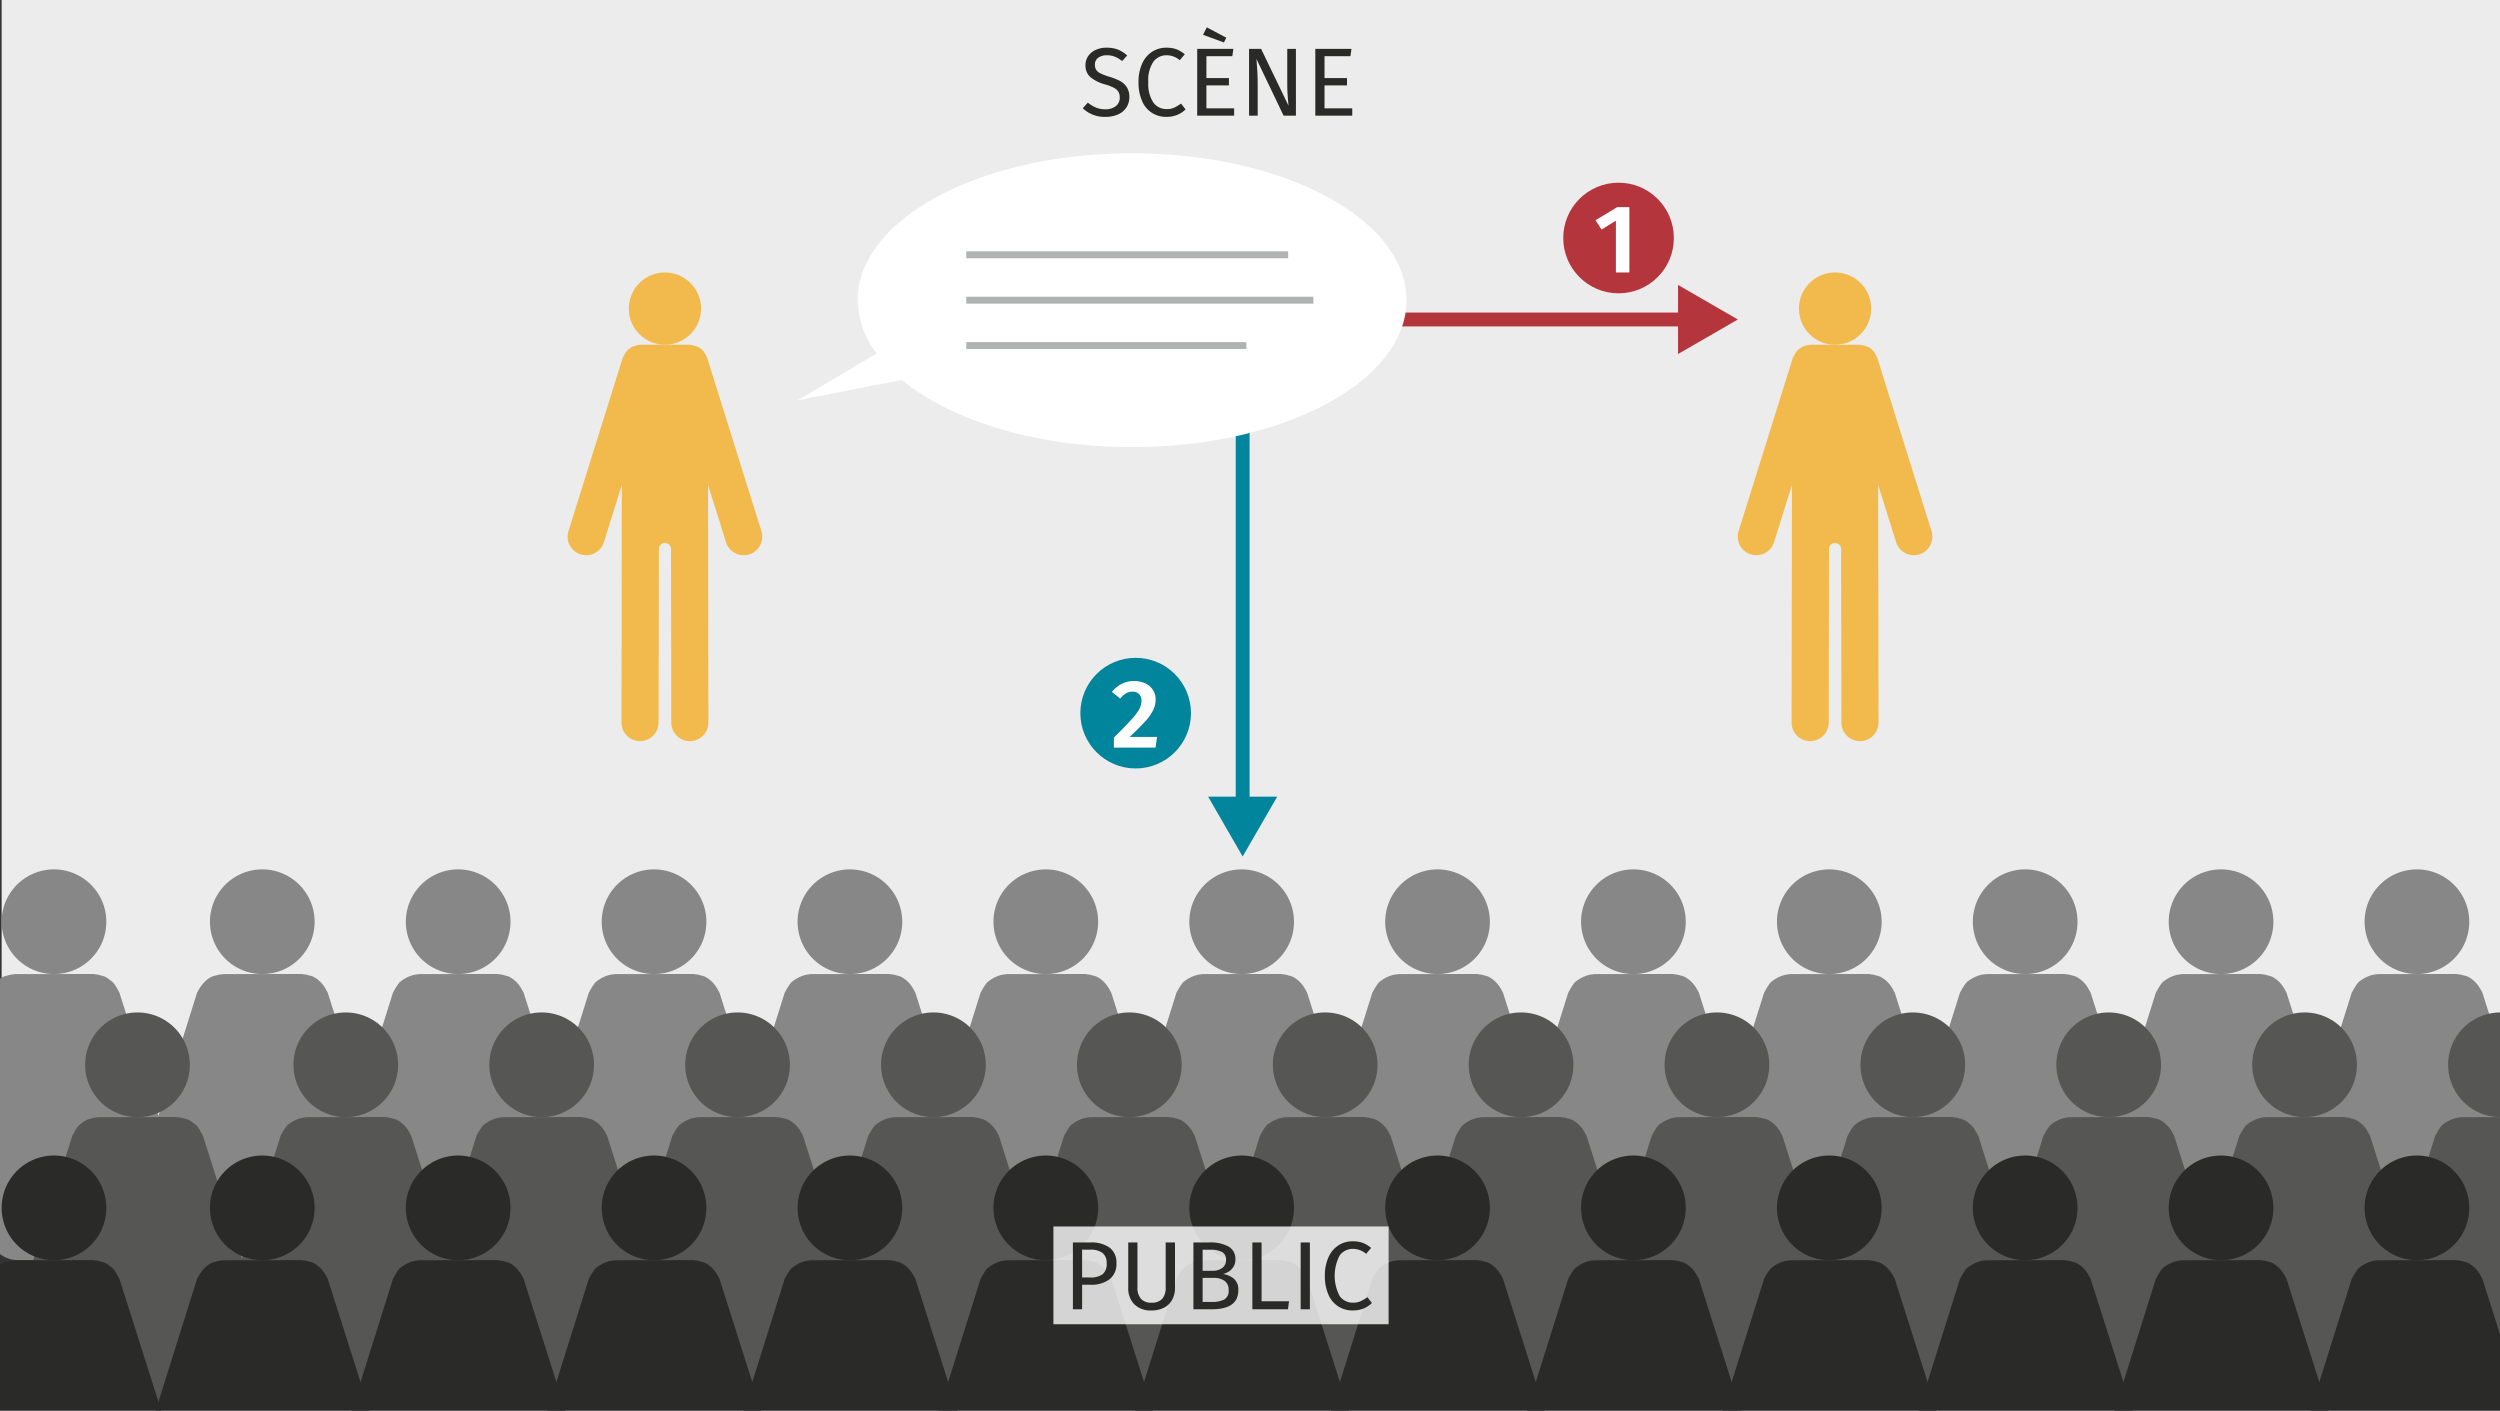 <svg id="ffd46305-cf8c-4559-b5fa-46d40d33b948" data-name="Lecon" xmlns="http://www.w3.org/2000/svg" viewBox="0 0 180.469 101.821"><rect x="0" y="0" width="180.469" height="101.821" fill="#333333" stroke="none"/><rect x="0.118" width="180.389" height="80.644" style="fill:#ececec"/><path d="M7.675,66.544a3.778,3.778,0,1,0-3.773,3.771A3.772,3.772,0,0,0,7.675,66.544Z" style="fill:#868786"/><path d="M12.401,83.556,8.62,71.657c-.014-.044-.048-.074-.066-.117a1.861,1.861,0,0,0-.107-.192,1.9,1.9,0,0,0-.294-.433,1.915,1.915,0,0,0-.179-.141,1.917,1.917,0,0,0-.408-.274,1.929,1.929,0,0,0-.29-.085,1.89,1.89,0,0,0-.426-.086c-.033-.002-.061-.019-.094-.019l-.01.002v-.002l-2.844.004-2.844.004 0.0.002-.01-.002c-.033,0-.061.017-.094.019a1.884,1.884,0,0,0-.426.087,1.924,1.924,0,0,0-.29.086,1.924,1.924,0,0,0-.407.275,1.912,1.912,0,0,0-.179.142,1.899,1.899,0,0,0-.293.434,1.904,1.904,0,0,0-.107.192c-.017.043-.051.073-.065.117L-4.538,83.532a1.939,1.939,0,0,0,1.266,2.427A1.947,1.947,0,0,0-.837,84.697l-.033.241L-.864,88.791a2.188,2.188,0,0,0,2.192,2.181H3.998l.192-0h.004l.001 0H6.533a2.188,2.188,0,0,0,2.192-2.188l-.006-3.861-.015-.192a1.94,1.94,0,0,0,3.698-1.176Z" style="fill:#868786"/><path d="M22.712,66.544a3.778,3.778,0,1,0-3.773,3.771A3.772,3.772,0,0,0,22.712,66.544Z" style="fill:#868786"/><path d="M27.438,83.556,23.657,71.657c-.014-.044-.048-.074-.066-.117a1.863,1.863,0,0,0-.107-.192,2.138,2.138,0,0,0-.882-.848,1.929,1.929,0,0,0-.29-.085,1.89,1.89,0,0,0-.426-.086c-.033-.002-.061-.019-.094-.019l-.01.002v-.002l-2.844.004-2.844.004 0.0.002-.01-.002c-.033,0-.061.017-.094.019a1.884,1.884,0,0,0-.426.087,1.924,1.924,0,0,0-.29.086,1.924,1.924,0,0,0-.407.275,2.698,2.698,0,0,0-.579.768c-.017.043-.051.073-.065.117L10.499,83.532a1.94,1.94,0,0,0,3.701,1.165l-.033.241.006,3.853a2.188,2.188,0,0,0,2.192,2.181h2.67l.192-0h.004l.001 0h2.338a2.188,2.188,0,0,0,2.192-2.188l-.006-3.861-.015-.192A1.94,1.94,0,0,0,27.438,83.556Z" style="fill:#868786"/><path d="M36.852,66.544a3.778,3.778,0,1,0-3.773,3.771A3.772,3.772,0,0,0,36.852,66.544Z" style="fill:#868786"/><path d="M41.578,83.556,37.797,71.657c-.014-.044-.048-.074-.066-.117a1.863,1.863,0,0,0-.107-.192,2.138,2.138,0,0,0-.882-.848,1.929,1.929,0,0,0-.29-.085,1.89,1.89,0,0,0-.426-.086c-.033-.002-.061-.019-.094-.019l-.01.002v-.002l-2.844.004-2.844.004 0.0.002-.01-.002c-.033,0-.061.017-.094.019a1.884,1.884,0,0,0-.426.087,2.639,2.639,0,0,0-.876.502,4.3,4.3,0,0,0-.4.626c-.017.043-.051.073-.065.117L24.639,83.532a1.94,1.94,0,0,0,3.701,1.165l-.033.241.006,3.853a2.188,2.188,0,0,0,2.192,2.181h2.67l.192-0h.004l.001 0h2.338a2.188,2.188,0,0,0,2.192-2.188l-.006-3.861-.015-.192a1.94,1.94,0,0,0,3.698-1.176Z" style="fill:#868786"/><path d="M50.992,66.544a3.778,3.778,0,1,0-3.773,3.771A3.772,3.772,0,0,0,50.992,66.544Z" style="fill:#868786"/><path d="M55.718,83.556,51.937,71.657c-.014-.044-.048-.074-.066-.117a1.863,1.863,0,0,0-.107-.192,2.138,2.138,0,0,0-.882-.848,1.929,1.929,0,0,0-.29-.085,1.89,1.89,0,0,0-.426-.086c-.033-.002-.061-.019-.094-.019l-.01.002v-.002l-2.844.004-2.844.004 0.0.002-.01-.002c-.033,0-.061.017-.094.019a1.884,1.884,0,0,0-.426.087,2.639,2.639,0,0,0-.876.502,4.303,4.303,0,0,0-.4.626c-.017.043-.051.073-.065.117L38.778,83.532a1.94,1.94,0,0,0,3.701,1.165l-.033.241.006,3.853a2.188,2.188,0,0,0,2.192,2.181h2.67l.192-0h.004l.001 0h2.338A2.188,2.188,0,0,0,52.041,88.784l-.006-3.861-.015-.192a1.94,1.94,0,0,0,3.698-1.176Z" style="fill:#868786"/><path d="M65.132,66.544A3.778,3.778,0,1,0,61.359,70.316,3.772,3.772,0,0,0,65.132,66.544Z" style="fill:#868786"/><path d="M69.858,83.556,66.077,71.657c-.014-.044-.048-.074-.066-.117a1.863,1.863,0,0,0-.107-.192,2.138,2.138,0,0,0-.882-.848,1.929,1.929,0,0,0-.29-.085,1.89,1.89,0,0,0-.426-.086c-.033-.002-.061-.019-.094-.019l-.01.002v-.002l-2.844.004-2.844.004 0.0.002-.01-.002c-.033,0-.061.017-.094.019a1.884,1.884,0,0,0-.426.087,2.639,2.639,0,0,0-.876.502,4.3,4.3,0,0,0-.4.626c-.017.043-.051.073-.065.117L52.918,83.532a1.94,1.94,0,0,0,3.701,1.165l-.033.241.006,3.853a2.188,2.188,0,0,0,2.192,2.181h2.67l.192-0h.004l.001 0h2.338A2.188,2.188,0,0,0,66.181,88.784l-.006-3.861-.015-.192a1.94,1.94,0,0,0,3.698-1.176Z" style="fill:#868786"/><path d="M79.272,66.544A3.778,3.778,0,1,0,75.499,70.316,3.772,3.772,0,0,0,79.272,66.544Z" style="fill:#868786"/><path d="M83.998,83.556,80.217,71.657c-.014-.044-.048-.074-.066-.117a1.863,1.863,0,0,0-.107-.192,2.138,2.138,0,0,0-.882-.848,1.929,1.929,0,0,0-.29-.085,1.89,1.89,0,0,0-.426-.086c-.033-.002-.061-.019-.094-.019l-.01.002v-.002l-2.844.004-2.844.004 0.0.002-.01-.002c-.033,0-.061.017-.094.019a1.884,1.884,0,0,0-.426.087,2.639,2.639,0,0,0-.876.502,4.301,4.301,0,0,0-.4.626c-.017.043-.051.073-.065.117L67.058,83.532a1.94,1.94,0,0,0,3.701,1.165l-.033.241.006,3.853a2.188,2.188,0,0,0,2.192,2.181h2.67l.192-0h.004l.001 0h2.338A2.188,2.188,0,0,0,80.321,88.784l-.006-3.861L80.3,84.732a1.94,1.94,0,0,0,3.698-1.176Z" style="fill:#868786"/><path d="M93.411,66.544A3.778,3.778,0,1,0,89.639,70.316,3.772,3.772,0,0,0,93.411,66.544Z" style="fill:#868786"/><path d="M98.138,83.556,94.357,71.657c-.014-.044-.048-.074-.066-.117a1.863,1.863,0,0,0-.107-.192,2.138,2.138,0,0,0-.882-.848,1.929,1.929,0,0,0-.29-.085,1.89,1.89,0,0,0-.426-.086c-.033-.002-.061-.019-.094-.019l-.01.002v-.002l-2.844.004-2.844.004 0.0.002-.01-.002c-.033,0-.061.017-.094.019a1.884,1.884,0,0,0-.426.087,2.639,2.639,0,0,0-.876.502,4.3,4.3,0,0,0-.4.626c-.017.043-.051.073-.065.117L81.198,83.532a1.94,1.94,0,0,0,3.701,1.165l-.033.241.006,3.853a2.188,2.188,0,0,0,2.192,2.181h2.67l.192-0h.004l.001 0h2.338a2.188,2.188,0,0,0,2.192-2.188l-.006-3.861L94.44,84.732a1.94,1.94,0,0,0,3.698-1.176Z" style="fill:#868786"/><path d="M107.551,66.544a3.778,3.778,0,1,0-3.773,3.771A3.772,3.772,0,0,0,107.551,66.544Z" style="fill:#868786"/><path d="M112.278,83.556l-3.781-11.899c-.014-.044-.048-.074-.066-.117a1.863,1.863,0,0,0-.107-.192,2.138,2.138,0,0,0-.882-.848,1.929,1.929,0,0,0-.29-.085,1.89,1.89,0,0,0-.426-.086c-.033-.002-.061-.019-.094-.019l-.01.002v-.002l-2.844.004-2.844.004 0.0.002-.01-.002c-.033,0-.061.017-.094.019a1.884,1.884,0,0,0-.426.087,2.639,2.639,0,0,0-.876.502,4.301,4.301,0,0,0-.4.626c-.017.043-.051.073-.065.117L95.338,83.532a1.94,1.94,0,0,0,3.701,1.165l-.033.241.006,3.853a2.188,2.188,0,0,0,2.192,2.181h2.67l.192-0h.004l.001 0h2.338a2.188,2.188,0,0,0,2.192-2.188l-.006-3.861-.015-.192a1.94,1.94,0,0,0,3.698-1.176Z" style="fill:#868786"/><path d="M121.691,66.544a3.778,3.778,0,1,0-3.773,3.771A3.772,3.772,0,0,0,121.691,66.544Z" style="fill:#868786"/><path d="M126.418,83.556l-3.781-11.899c-.014-.044-.048-.074-.066-.117a1.863,1.863,0,0,0-.107-.192,2.138,2.138,0,0,0-.882-.848,1.929,1.929,0,0,0-.29-.085,1.89,1.89,0,0,0-.426-.086c-.033-.002-.061-.019-.094-.019l-.01.002v-.002l-2.844.004-2.844.004 0.0.002-.01-.002c-.033,0-.061.017-.094.019a1.884,1.884,0,0,0-.426.087,2.639,2.639,0,0,0-.876.502,4.3,4.3,0,0,0-.4.626c-.017.043-.051.073-.065.117l-3.727,11.861a1.94,1.94,0,0,0,3.701,1.165l-.033.241.006,3.853a2.188,2.188,0,0,0,2.192,2.181h2.67l.192-0h.004l.001 0h2.338a2.188,2.188,0,0,0,2.192-2.188l-.006-3.861-.015-.192a1.94,1.94,0,0,0,3.698-1.176Z" style="fill:#868786"/><path d="M135.831,66.544a3.778,3.778,0,1,0-3.773,3.771A3.772,3.772,0,0,0,135.831,66.544Z" style="fill:#868786"/><path d="M140.558,83.556l-3.781-11.899c-.014-.044-.048-.074-.066-.117a1.863,1.863,0,0,0-.107-.192,2.138,2.138,0,0,0-.882-.848,1.929,1.929,0,0,0-.29-.085,1.89,1.89,0,0,0-.426-.086c-.033-.002-.061-.019-.094-.019l-.01.002v-.002l-2.844.004-2.844.004 0.0.002-.01-.002c-.033,0-.061.017-.094.019a1.884,1.884,0,0,0-.426.087,2.639,2.639,0,0,0-.876.502,4.301,4.301,0,0,0-.4.626c-.017.043-.051.073-.065.117l-3.727,11.861a1.94,1.94,0,0,0,3.701,1.165l-.033.241.006,3.853a2.188,2.188,0,0,0,2.192,2.181h2.67l.192-0h.004l.001 0h2.338a2.188,2.188,0,0,0,2.192-2.188l-.006-3.861-.015-.192a1.94,1.94,0,0,0,3.698-1.176Z" style="fill:#868786"/><path d="M149.971,66.544a3.778,3.778,0,1,0-3.773,3.771A3.772,3.772,0,0,0,149.971,66.544Z" style="fill:#868786"/><path d="M154.698,83.556l-3.781-11.899c-.014-.044-.048-.074-.066-.117a1.863,1.863,0,0,0-.107-.192,2.138,2.138,0,0,0-.882-.848,1.929,1.929,0,0,0-.29-.085,1.89,1.89,0,0,0-.426-.086c-.033-.002-.061-.019-.094-.019l-.01.002v-.002l-2.844.004-2.844.004 0.0.002-.01-.002c-.033,0-.061.017-.094.019a1.884,1.884,0,0,0-.426.087,2.639,2.639,0,0,0-.876.502,4.3,4.3,0,0,0-.4.626c-.017.043-.051.073-.065.117l-3.727,11.861a1.94,1.94,0,0,0,3.701,1.165l-.033.241.006,3.853a2.188,2.188,0,0,0,2.192,2.181h2.67l.192-0h.004l.001 0h2.338a2.188,2.188,0,0,0,2.192-2.188l-.006-3.861-.015-.192a1.94,1.94,0,0,0,3.698-1.176Z" style="fill:#868786"/><path d="M164.111,66.544a3.778,3.778,0,1,0-3.773,3.771A3.772,3.772,0,0,0,164.111,66.544Z" style="fill:#868786"/><path d="M168.838,83.556,165.057,71.657c-.014-.044-.048-.074-.066-.117a1.863,1.863,0,0,0-.107-.192,2.138,2.138,0,0,0-.882-.848,1.929,1.929,0,0,0-.29-.085,1.89,1.89,0,0,0-.426-.086c-.033-.002-.061-.019-.094-.019l-.01.002v-.002l-2.844.004-2.844.004 0.0.002-.01-.002c-.033,0-.061.017-.094.019a1.884,1.884,0,0,0-.426.087,2.639,2.639,0,0,0-.876.502,4.301,4.301,0,0,0-.4.626c-.017.043-.051.073-.065.117l-3.727,11.861a1.94,1.94,0,0,0,3.701,1.165l-.033.241.006,3.853a2.188,2.188,0,0,0,2.192,2.181h2.67l.192-0h.004l.001 0h2.338a2.188,2.188,0,0,0,2.192-2.188l-.006-3.861-.015-.192a1.94,1.94,0,0,0,3.698-1.176Z" style="fill:#868786"/><path d="M178.251,66.544a3.778,3.778,0,1,0-3.773,3.771A3.772,3.772,0,0,0,178.251,66.544Z" style="fill:#868786"/><path d="M182.978,83.556,179.197,71.657c-.014-.044-.048-.074-.066-.117a1.863,1.863,0,0,0-.107-.192,2.138,2.138,0,0,0-.882-.848,1.929,1.929,0,0,0-.29-.085,1.89,1.89,0,0,0-.426-.086c-.033-.002-.061-.019-.094-.019l-.01.002v-.002l-2.844.004-2.844.004 0.0.002-.01-.002c-.033,0-.061.017-.094.019a1.884,1.884,0,0,0-.426.087,2.639,2.639,0,0,0-.876.502,4.3,4.3,0,0,0-.4.626c-.017.043-.051.073-.065.117l-3.727,11.861a1.94,1.94,0,0,0,3.701,1.165l-.033.241.006,3.853a2.188,2.188,0,0,0,2.192,2.181h2.67l.192-0h.004l.001 0h2.338a2.188,2.188,0,0,0,2.192-2.188l-.006-3.861-.015-.192a1.94,1.94,0,0,0,3.698-1.176Z" style="fill:#868786"/><path d="M13.703,76.872a3.778,3.778,0,1,0-3.773,3.771A3.772,3.772,0,0,0,13.703,76.872Z" style="fill:#565655"/><path d="M18.429,93.884,14.649,81.985c-.014-.044-.048-.074-.066-.117a1.862,1.862,0,0,0-.107-.192,1.9,1.9,0,0,0-.294-.433,1.914,1.914,0,0,0-.179-.141,1.917,1.917,0,0,0-.408-.274,1.929,1.929,0,0,0-.29-.085,1.89,1.89,0,0,0-.426-.086c-.033-.002-.061-.019-.094-.019l-.01.002v-.002L9.93,80.644l-2.844.004 0.0.002-.01-.002c-.033,0-.061.017-.094.019a1.885,1.885,0,0,0-.426.087,1.926,1.926,0,0,0-.29.086,1.924,1.924,0,0,0-.407.275,1.912,1.912,0,0,0-.179.142,1.9,1.9,0,0,0-.293.434,1.901,1.901,0,0,0-.107.192c-.017.043-.051.073-.065.117L1.49,93.86A1.94,1.94,0,0,0,5.191,95.025l-.033.241.006,3.853a2.188,2.188,0,0,0,2.192,2.181h2.67l.192-0h.004l.001 0h2.338a2.188,2.188,0,0,0,2.192-2.188l-.006-3.861-.015-.192A1.94,1.94,0,0,0,18.429,93.884Z" style="fill:#565655"/><path d="M28.74,76.872a3.778,3.778,0,1,0-3.773,3.771A3.772,3.772,0,0,0,28.74,76.872Z" style="fill:#565655"/><path d="M33.466,93.884,29.686,81.985c-.014-.044-.048-.074-.066-.117a1.862,1.862,0,0,0-.107-.192,2.138,2.138,0,0,0-.882-.848,1.929,1.929,0,0,0-.29-.085,1.89,1.89,0,0,0-.426-.086c-.033-.002-.061-.019-.094-.019l-.01.002v-.002l-2.844.004-2.844.004 0.0.002-.01-.002c-.033,0-.061.017-.094.019a1.885,1.885,0,0,0-.426.087,2.639,2.639,0,0,0-.876.502,4.301,4.301,0,0,0-.4.626c-.017.043-.051.073-.065.117L16.527,93.86A1.94,1.94,0,0,0,20.228,95.025l-.033.241.006,3.853a2.188,2.188,0,0,0,2.192,2.181H25.063l.192-0h.004l.001 0h2.338a2.188,2.188,0,0,0,2.192-2.188l-.006-3.861-.015-.192A1.94,1.94,0,0,0,33.466,93.884Z" style="fill:#565655"/><path d="M42.88,76.872a3.778,3.778,0,1,0-3.773,3.771A3.772,3.772,0,0,0,42.88,76.872Z" style="fill:#565655"/><path d="M47.606,93.884,43.826,81.985c-.014-.044-.048-.074-.066-.117a1.86,1.86,0,0,0-.107-.192,2.138,2.138,0,0,0-.882-.848,1.929,1.929,0,0,0-.29-.085,1.889,1.889,0,0,0-.426-.086c-.033-.002-.061-.019-.094-.019l-.01.002v-.002l-2.844.004-2.844.004 0.0.002L36.254,80.648c-.033,0-.061.017-.094.019a1.885,1.885,0,0,0-.426.087,2.639,2.639,0,0,0-.876.502,4.3,4.3,0,0,0-.4.626c-.017.043-.051.073-.065.117L30.667,93.86A1.94,1.94,0,0,0,34.368,95.025l-.033.241.006,3.853a2.188,2.188,0,0,0,2.192,2.181h2.67l.192-0h.004l.001 0h2.338a2.188,2.188,0,0,0,2.192-2.188l-.006-3.861-.015-.192A1.94,1.94,0,0,0,47.606,93.884Z" style="fill:#565655"/><path d="M57.02,76.872a3.778,3.778,0,1,0-3.773,3.771A3.772,3.772,0,0,0,57.02,76.872Z" style="fill:#565655"/><path d="M61.746,93.884,57.966,81.985c-.014-.044-.048-.074-.066-.117a1.862,1.862,0,0,0-.107-.192,2.138,2.138,0,0,0-.882-.848,1.929,1.929,0,0,0-.29-.085,1.89,1.89,0,0,0-.426-.086c-.033-.002-.061-.019-.094-.019l-.01.002v-.002l-2.844.004-2.844.004 0.0.002L50.394,80.648c-.033,0-.061.017-.094.019a1.885,1.885,0,0,0-.426.087,2.639,2.639,0,0,0-.876.502,4.301,4.301,0,0,0-.4.626c-.017.043-.051.073-.065.117L44.807,93.86A1.94,1.94,0,0,0,48.508,95.025l-.033.241.006,3.853a2.188,2.188,0,0,0,2.192,2.181h2.67l.192-0h.004l.001 0h2.338a2.188,2.188,0,0,0,2.192-2.188l-.006-3.861-.015-.192A1.94,1.94,0,0,0,61.746,93.884Z" style="fill:#565655"/><path d="M71.16,76.872a3.778,3.778,0,1,0-3.773,3.771A3.772,3.772,0,0,0,71.16,76.872Z" style="fill:#565655"/><path d="M75.886,93.884,72.106,81.985c-.014-.044-.048-.074-.066-.117a1.86,1.86,0,0,0-.107-.192,2.138,2.138,0,0,0-.882-.848,1.929,1.929,0,0,0-.29-.085,1.889,1.889,0,0,0-.426-.086c-.033-.002-.061-.019-.094-.019l-.01.002v-.002l-2.844.004-2.844.004 0.0.002L64.534,80.648c-.033,0-.061.017-.094.019a1.885,1.885,0,0,0-.426.087,2.639,2.639,0,0,0-.876.502,4.3,4.3,0,0,0-.4.626c-.017.043-.051.073-.065.117L58.947,93.86a1.94,1.94,0,0,0,3.701,1.165l-.033.241.006,3.853a2.188,2.188,0,0,0,2.192,2.181H67.483l.192-0h.004l.001 0h2.338a2.188,2.188,0,0,0,2.192-2.188l-.006-3.861-.015-.192A1.94,1.94,0,0,0,75.886,93.884Z" style="fill:#565655"/><path d="M85.3,76.872a3.778,3.778,0,1,0-3.773,3.771A3.772,3.772,0,0,0,85.3,76.872Z" style="fill:#565655"/><path d="M90.026,93.884,86.245,81.985c-.014-.044-.048-.074-.066-.117a1.862,1.862,0,0,0-.107-.192,2.138,2.138,0,0,0-.882-.848,1.929,1.929,0,0,0-.29-.085,1.89,1.89,0,0,0-.426-.086c-.033-.002-.061-.019-.094-.019l-.01.002v-.002l-2.844.004-2.844.004 0.0.002-.01-.002c-.033,0-.061.017-.094.019a1.885,1.885,0,0,0-.426.087,2.639,2.639,0,0,0-.876.502,4.301,4.301,0,0,0-.4.626c-.017.043-.051.073-.065.117L73.087,93.86a1.94,1.94,0,0,0,3.701,1.165l-.033.241.006,3.853a2.188,2.188,0,0,0,2.192,2.181h2.67l.192-0h.004l.001 0h2.338a2.188,2.188,0,0,0,2.192-2.188l-.006-3.861-.015-.192A1.94,1.94,0,0,0,90.026,93.884Z" style="fill:#565655"/><path d="M99.44,76.872a3.778,3.778,0,1,0-3.773,3.771A3.772,3.772,0,0,0,99.44,76.872Z" style="fill:#565655"/><path d="M104.166,93.884l-3.781-11.899c-.014-.044-.048-.074-.066-.117a1.86,1.86,0,0,0-.107-.192,2.138,2.138,0,0,0-.882-.848,1.929,1.929,0,0,0-.29-.085,1.889,1.889,0,0,0-.426-.086c-.033-.002-.061-.019-.094-.019l-.01.002v-.002l-2.844.004-2.844.004 0.0.002-.01-.002c-.033,0-.061.017-.094.019a1.885,1.885,0,0,0-.426.087,2.639,2.639,0,0,0-.876.502,4.3,4.3,0,0,0-.4.626c-.017.043-.051.073-.065.117L87.227,93.86a1.94,1.94,0,0,0,3.701,1.165l-.033.241.006,3.853a2.188,2.188,0,0,0,2.192,2.181h2.67l.192-0h.004l.001 0h2.338a2.188,2.188,0,0,0,2.192-2.188l-.006-3.861-.015-.192A1.94,1.94,0,0,0,104.166,93.884Z" style="fill:#565655"/><path d="M113.58,76.872a3.778,3.778,0,1,0-3.773,3.771A3.772,3.772,0,0,0,113.58,76.872Z" style="fill:#565655"/><path d="M118.306,93.884,114.525,81.985c-.014-.044-.048-.074-.066-.117a1.862,1.862,0,0,0-.107-.192,2.138,2.138,0,0,0-.882-.848,1.929,1.929,0,0,0-.29-.085,1.89,1.89,0,0,0-.426-.086c-.033-.002-.061-.019-.094-.019l-.01.002v-.002l-2.844.004-2.844.004 0.0.002-.01-.002c-.033,0-.061.017-.094.019a1.885,1.885,0,0,0-.426.087,2.639,2.639,0,0,0-.876.502,4.301,4.301,0,0,0-.4.626c-.017.043-.051.073-.065.117l-3.727,11.861a1.94,1.94,0,0,0,3.701,1.165l-.033.241.006,3.853a2.188,2.188,0,0,0,2.192,2.181h2.67l.192-0h.004l.001 0h2.338a2.188,2.188,0,0,0,2.192-2.188l-.006-3.861-.015-.192A1.94,1.94,0,0,0,118.306,93.884Z" style="fill:#565655"/><path d="M127.72,76.872a3.778,3.778,0,1,0-3.773,3.771A3.772,3.772,0,0,0,127.72,76.872Z" style="fill:#565655"/><path d="M132.446,93.884l-3.781-11.899c-.014-.044-.048-.074-.066-.117a1.86,1.86,0,0,0-.107-.192,2.138,2.138,0,0,0-.882-.848,1.929,1.929,0,0,0-.29-.085,1.889,1.889,0,0,0-.426-.086c-.033-.002-.061-.019-.094-.019l-.01.002v-.002l-2.844.004-2.844.004 0.0.002-.01-.002c-.033,0-.061.017-.094.019a1.885,1.885,0,0,0-.426.087,2.639,2.639,0,0,0-.876.502,4.3,4.3,0,0,0-.4.626c-.017.043-.051.073-.065.117l-3.727,11.861a1.94,1.94,0,0,0,3.701,1.165l-.033.241.006,3.853a2.188,2.188,0,0,0,2.192,2.181h2.67l.192-0h.004l.001 0h2.338a2.188,2.188,0,0,0,2.192-2.188l-.006-3.861-.015-.192a1.94,1.94,0,0,0,3.698-1.176Z" style="fill:#565655"/><path d="M141.86,76.872a3.778,3.778,0,1,0-3.773,3.771A3.772,3.772,0,0,0,141.86,76.872Z" style="fill:#565655"/><path d="M146.586,93.884l-3.781-11.899c-.014-.044-.048-.074-.066-.117a1.862,1.862,0,0,0-.107-.192,2.138,2.138,0,0,0-.882-.848,1.929,1.929,0,0,0-.29-.085,1.89,1.89,0,0,0-.426-.086c-.033-.002-.061-.019-.094-.019l-.01.002v-.002l-2.844.004-2.844.004 0.0.002-.01-.002c-.033,0-.061.017-.094.019a1.885,1.885,0,0,0-.426.087,2.639,2.639,0,0,0-.876.502,4.301,4.301,0,0,0-.4.626c-.017.043-.051.073-.065.117l-3.727,11.861a1.94,1.94,0,0,0,3.701,1.165l-.033.241.006,3.853a2.188,2.188,0,0,0,2.192,2.181h2.67l.192-0h.004l.001 0h2.338a2.188,2.188,0,0,0,2.192-2.188l-.006-3.861-.015-.192a1.94,1.94,0,0,0,3.698-1.176Z" style="fill:#565655"/><path d="M156,76.872a3.778,3.778,0,1,0-3.773,3.771A3.772,3.772,0,0,0,156,76.872Z" style="fill:#565655"/><path d="M160.726,93.884,156.945,81.985c-.014-.044-.048-.074-.066-.117a1.86,1.86,0,0,0-.107-.192,2.138,2.138,0,0,0-.882-.848,1.929,1.929,0,0,0-.29-.085,1.889,1.889,0,0,0-.426-.086c-.033-.002-.061-.019-.094-.019l-.01.002v-.002l-2.844.004-2.844.004 0.0.002-.01-.002c-.033,0-.061.017-.094.019a1.885,1.885,0,0,0-.426.087,2.639,2.639,0,0,0-.876.502,4.3,4.3,0,0,0-.4.626c-.017.043-.051.073-.065.117l-3.727,11.861a1.94,1.94,0,0,0,3.701,1.165l-.033.241.006,3.853a2.188,2.188,0,0,0,2.192,2.181h2.67l.192-0h.004l.001 0h2.338a2.188,2.188,0,0,0,2.192-2.188l-.006-3.861-.015-.192a1.94,1.94,0,0,0,3.698-1.176Z" style="fill:#565655"/><path d="M170.14,76.872a3.778,3.778,0,1,0-3.773,3.771A3.772,3.772,0,0,0,170.14,76.872Z" style="fill:#565655"/><path d="M174.866,93.884l-3.781-11.899c-.014-.044-.048-.074-.066-.117a1.862,1.862,0,0,0-.107-.192,2.138,2.138,0,0,0-.882-.848,1.929,1.929,0,0,0-.29-.085,1.89,1.89,0,0,0-.426-.086c-.033-.002-.061-.019-.094-.019l-.01.002v-.002l-2.844.004-2.844.004 0.0.002-.01-.002c-.033,0-.061.017-.094.019a1.885,1.885,0,0,0-.426.087,2.639,2.639,0,0,0-.876.502,4.301,4.301,0,0,0-.4.626c-.017.043-.051.073-.065.117l-3.727,11.861a1.94,1.94,0,0,0,3.701,1.165l-.033.241.006,3.853a2.188,2.188,0,0,0,2.192,2.181h2.67l.192-0h.004l.001 0h2.338a2.188,2.188,0,0,0,2.192-2.188l-.006-3.861-.015-.192a1.94,1.94,0,0,0,3.698-1.176Z" style="fill:#565655"/><path d="M184.28,76.872a3.778,3.778,0,1,0-3.773,3.771A3.772,3.772,0,0,0,184.28,76.872Z" style="fill:#565655"/><path d="M189.006,93.884l-3.781-11.899c-.014-.044-.048-.074-.066-.117a1.86,1.86,0,0,0-.107-.192,2.138,2.138,0,0,0-.882-.848,1.929,1.929,0,0,0-.29-.085,1.889,1.889,0,0,0-.426-.086c-.033-.002-.061-.019-.094-.019l-.01.002v-.002l-2.844.004-2.844.004 0.0.002-.01-.002c-.033,0-.061.017-.094.019a1.885,1.885,0,0,0-.426.087,2.639,2.639,0,0,0-.876.502,4.3,4.3,0,0,0-.4.626c-.017.043-.051.073-.065.117l-3.727,11.861a1.94,1.94,0,0,0,3.701,1.165l-.033.241.006,3.853a2.188,2.188,0,0,0,2.192,2.181h2.67l.192-0h.004l.001 0h2.338a2.188,2.188,0,0,0,2.192-2.188l-.006-3.861-.015-.192a1.94,1.94,0,0,0,3.698-1.176Z" style="fill:#565655"/><path d="M139.423,38.312l-3.91-12.496c-.01-.031-.034-.052-.045-.081a1.294,1.294,0,0,0-.074-.133,1.116,1.116,0,0,0-.809-.646,1.301,1.301,0,0,0-.294-.059c-.023-.001-.042-.013-.065-.013l-.007.001V24.883l-1.75.003-1.75-.003v.001l-.007-.001c-.023,0-.042.012-.065.013a1.301,1.301,0,0,0-.294.059.896.896,0,0,0-.482.248,1.294,1.294,0,0,0-.124.098,1.314,1.314,0,0,0-.203.3,1.292,1.292,0,0,0-.074.133c-.012.03-.036.05-.045.081l-3.91,12.496a1.34,1.34,0,1,0,2.553.814l1.289-4.121L129.331,52.159a1.34,1.34,0,1,0,2.68.004l.019-12.548 0-.048a.446.446,0,0,1,.878,0l0.0.048.019,12.548a1.34,1.34,0,1,0,2.68-.004L135.581,35.005l1.29,4.121a1.34,1.34,0,1,0,2.553-.814Z" style="fill:#f2ba4c"/><circle cx="132.469" cy="22.277" r="2.609" style="fill:#f2ba4c"/><path d="M54.955,38.312,51.044,25.815c-.01-.031-.033-.052-.045-.081a1.294,1.294,0,0,0-.074-.133,1.116,1.116,0,0,0-.809-.646,1.301,1.301,0,0,0-.294-.059c-.023-.001-.042-.013-.065-.013l-.007.001V24.883L48,24.886,46.25,24.883v.001l-.007-.001c-.023,0-.042.012-.065.013a1.301,1.301,0,0,0-.294.059.896.896,0,0,0-.482.248,1.295,1.295,0,0,0-.124.098,1.314,1.314,0,0,0-.203.3,1.294,1.294,0,0,0-.074.133c-.012.03-.036.05-.045.081L41.045,38.312a1.34,1.34,0,1,0,2.553.814L44.888,35.005l-.026,17.154a1.34,1.34,0,1,0,2.68.004l.019-12.548 0-.048a.446.446,0,0,1,.878,0l0.0.048.019,12.548a1.34,1.34,0,1,0,2.68-.004L51.112,35.005l1.29,4.121a1.34,1.34,0,1,0,2.553-.814Z" style="fill:#f2ba4c"/><circle cx="48" cy="22.277" r="2.609" style="fill:#f2ba4c"/><path d="M7.675,87.2a3.778,3.778,0,1,0-3.773,3.771A3.772,3.772,0,0,0,7.675,87.2Z" style="fill:#2a2a29"/><path d="M12.401,104.212,8.62,92.313c-.014-.044-.048-.074-.066-.117a1.86,1.86,0,0,0-.107-.192,1.9,1.9,0,0,0-.294-.433,1.914,1.914,0,0,0-.179-.141,1.917,1.917,0,0,0-.408-.274,1.929,1.929,0,0,0-.29-.085,1.89,1.89,0,0,0-.426-.086c-.033-.002-.061-.019-.094-.019l-.01.002v-.002l-2.844.004L1.059,90.976l0.0.002-.01-.002c-.033,0-.061.017-.094.019a1.884,1.884,0,0,0-.426.087,1.924,1.924,0,0,0-.29.086,1.924,1.924,0,0,0-.407.275,1.913,1.913,0,0,0-.179.142,1.899,1.899,0,0,0-.293.434,1.904,1.904,0,0,0-.107.192c-.017.043-.051.073-.065.117l-3.727,11.861a1.939,1.939,0,0,0,1.266,2.427A1.947,1.947,0,0,0-.837,105.353l-.033.241.006,3.853a2.188,2.188,0,0,0,2.192,2.181H3.998l.192-0h.004l.001 0H6.533a2.188,2.188,0,0,0,2.192-2.188l-.006-3.861-.015-.192a1.94,1.94,0,0,0,3.698-1.176Z" style="fill:#2a2a29"/><path d="M22.712,87.2a3.778,3.778,0,1,0-3.773,3.771A3.772,3.772,0,0,0,22.712,87.2Z" style="fill:#2a2a29"/><path d="M27.438,104.212,23.657,92.313c-.014-.044-.048-.074-.066-.117a1.862,1.862,0,0,0-.107-.192,2.138,2.138,0,0,0-.882-.848,1.929,1.929,0,0,0-.29-.085,1.89,1.89,0,0,0-.426-.086c-.033-.002-.061-.019-.094-.019l-.01.002v-.002l-2.844.004-2.844.004 0.0.002-.01-.002c-.033,0-.061.017-.094.019a1.885,1.885,0,0,0-.426.087,1.924,1.924,0,0,0-.29.086,1.924,1.924,0,0,0-.407.275,2.699,2.699,0,0,0-.579.768c-.017.043-.051.073-.065.117l-3.727,11.861a1.94,1.94,0,0,0,3.701,1.165l-.033.241.006,3.853a2.188,2.188,0,0,0,2.192,2.181h2.67l.192-0h.004l.001 0h2.338a2.188,2.188,0,0,0,2.192-2.188l-.006-3.861-.015-.192A1.94,1.94,0,0,0,27.438,104.212Z" style="fill:#2a2a29"/><path d="M36.852,87.2a3.778,3.778,0,1,0-3.773,3.771A3.772,3.772,0,0,0,36.852,87.2Z" style="fill:#2a2a29"/><path d="M41.578,104.212,37.797,92.313c-.014-.044-.048-.074-.066-.117a1.862,1.862,0,0,0-.107-.192,2.138,2.138,0,0,0-.882-.848,1.929,1.929,0,0,0-.29-.085,1.89,1.89,0,0,0-.426-.086c-.033-.002-.061-.019-.094-.019l-.01.002v-.002l-2.844.004L30.235,90.976l0.0.002-.01-.002c-.033,0-.061.017-.094.019a1.885,1.885,0,0,0-.426.087,2.64,2.64,0,0,0-.876.502,4.302,4.302,0,0,0-.4.626c-.017.043-.051.073-.065.117L24.639,104.188a1.94,1.94,0,0,0,3.701,1.165l-.033.241.006,3.853a2.188,2.188,0,0,0,2.192,2.181h2.67l.192-0h.004l.001 0h2.338a2.188,2.188,0,0,0,2.192-2.188l-.006-3.861-.015-.192a1.94,1.94,0,0,0,3.698-1.176Z" style="fill:#2a2a29"/><path d="M50.992,87.2a3.778,3.778,0,1,0-3.773,3.771A3.772,3.772,0,0,0,50.992,87.2Z" style="fill:#2a2a29"/><path d="M55.718,104.212,51.937,92.313c-.014-.044-.048-.074-.066-.117a1.862,1.862,0,0,0-.107-.192,2.138,2.138,0,0,0-.882-.848,1.929,1.929,0,0,0-.29-.085,1.89,1.89,0,0,0-.426-.086c-.033-.002-.061-.019-.094-.019l-.01.002v-.002l-2.844.004-2.844.004 0.0.002-.01-.002c-.033,0-.061.017-.094.019a1.885,1.885,0,0,0-.426.087,2.64,2.64,0,0,0-.876.502,4.304,4.304,0,0,0-.4.626c-.017.043-.051.073-.065.117l-3.727,11.861a1.94,1.94,0,0,0,3.701,1.165l-.033.241.006,3.853a2.188,2.188,0,0,0,2.192,2.181h2.67l.192-0h.004l.001 0h2.338a2.188,2.188,0,0,0,2.192-2.188l-.006-3.861-.015-.192a1.94,1.94,0,0,0,3.698-1.176Z" style="fill:#2a2a29"/><path d="M65.132,87.2A3.778,3.778,0,1,0,61.359,90.972,3.772,3.772,0,0,0,65.132,87.2Z" style="fill:#2a2a29"/><path d="M69.858,104.212,66.077,92.313c-.014-.044-.048-.074-.066-.117a1.862,1.862,0,0,0-.107-.192,2.138,2.138,0,0,0-.882-.848,1.929,1.929,0,0,0-.29-.085,1.89,1.89,0,0,0-.426-.086c-.033-.002-.061-.019-.094-.019l-.01.002v-.002l-2.844.004-2.844.004 0.0.002-.01-.002c-.033,0-.061.017-.094.019a1.885,1.885,0,0,0-.426.087,2.64,2.64,0,0,0-.876.502,4.302,4.302,0,0,0-.4.626c-.017.043-.051.073-.065.117l-3.727,11.861a1.94,1.94,0,0,0,3.701,1.165l-.033.241.006,3.853a2.188,2.188,0,0,0,2.192,2.181h2.67l.192-0h.004l.001 0h2.338a2.188,2.188,0,0,0,2.192-2.188l-.006-3.861-.015-.192a1.94,1.94,0,0,0,3.698-1.176Z" style="fill:#2a2a29"/><path d="M79.272,87.2A3.778,3.778,0,1,0,75.499,90.972,3.772,3.772,0,0,0,79.272,87.2Z" style="fill:#2a2a29"/><path d="M83.998,104.212,80.217,92.313c-.014-.044-.048-.074-.066-.117a1.862,1.862,0,0,0-.107-.192,2.138,2.138,0,0,0-.882-.848,1.929,1.929,0,0,0-.29-.085,1.89,1.89,0,0,0-.426-.086c-.033-.002-.061-.019-.094-.019l-.01.002v-.002l-2.844.004-2.844.004 0.0.002-.01-.002c-.033,0-.061.017-.094.019a1.885,1.885,0,0,0-.426.087,2.64,2.64,0,0,0-.876.502,4.302,4.302,0,0,0-.4.626c-.017.043-.051.073-.065.117l-3.727,11.861a1.94,1.94,0,0,0,3.701,1.165l-.033.241.006,3.853a2.188,2.188,0,0,0,2.192,2.181h2.67l.192-0h.004l.001 0h2.338a2.188,2.188,0,0,0,2.192-2.188l-.006-3.861-.015-.192a1.94,1.94,0,0,0,3.698-1.176Z" style="fill:#2a2a29"/><path d="M93.411,87.2A3.778,3.778,0,1,0,89.639,90.972,3.772,3.772,0,0,0,93.411,87.2Z" style="fill:#2a2a29"/><path d="M98.138,104.212,94.357,92.313c-.014-.044-.048-.074-.066-.117a1.862,1.862,0,0,0-.107-.192,2.138,2.138,0,0,0-.882-.848,1.929,1.929,0,0,0-.29-.085,1.89,1.89,0,0,0-.426-.086c-.033-.002-.061-.019-.094-.019l-.01.002v-.002l-2.844.004-2.844.004 0.0.002-.01-.002c-.033,0-.061.017-.094.019a1.885,1.885,0,0,0-.426.087,2.64,2.64,0,0,0-.876.502,4.302,4.302,0,0,0-.4.626c-.017.043-.051.073-.065.117l-3.727,11.861a1.94,1.94,0,0,0,3.701,1.165l-.033.241.006,3.853a2.188,2.188,0,0,0,2.192,2.181h2.67l.192-0h.004l.001 0h2.338a2.188,2.188,0,0,0,2.192-2.188l-.006-3.861-.015-.192a1.94,1.94,0,0,0,3.698-1.176Z" style="fill:#2a2a29"/><path d="M107.551,87.2a3.778,3.778,0,1,0-3.773,3.771A3.772,3.772,0,0,0,107.551,87.2Z" style="fill:#2a2a29"/><path d="M112.278,104.212l-3.781-11.899c-.014-.044-.048-.074-.066-.117a1.862,1.862,0,0,0-.107-.192,2.138,2.138,0,0,0-.882-.848,1.929,1.929,0,0,0-.29-.085,1.89,1.89,0,0,0-.426-.086c-.033-.002-.061-.019-.094-.019l-.01.002v-.002l-2.844.004-2.844.004 0.0.002-.01-.002c-.033,0-.061.017-.094.019a1.885,1.885,0,0,0-.426.087,2.64,2.64,0,0,0-.876.502,4.302,4.302,0,0,0-.4.626c-.017.043-.051.073-.065.117l-3.727,11.861a1.94,1.94,0,0,0,3.701,1.165l-.033.241.006,3.853a2.188,2.188,0,0,0,2.192,2.181h2.67l.192-0h.004l.001 0h2.338a2.188,2.188,0,0,0,2.192-2.188l-.006-3.861-.015-.192a1.94,1.94,0,0,0,3.698-1.176Z" style="fill:#2a2a29"/><path d="M121.691,87.2a3.778,3.778,0,1,0-3.773,3.771A3.772,3.772,0,0,0,121.691,87.2Z" style="fill:#2a2a29"/><path d="M126.418,104.212l-3.781-11.899c-.014-.044-.048-.074-.066-.117a1.862,1.862,0,0,0-.107-.192,2.138,2.138,0,0,0-.882-.848,1.929,1.929,0,0,0-.29-.085,1.89,1.89,0,0,0-.426-.086c-.033-.002-.061-.019-.094-.019l-.01.002v-.002l-2.844.004-2.844.004 0.0.002-.01-.002c-.033,0-.061.017-.094.019a1.885,1.885,0,0,0-.426.087,2.64,2.64,0,0,0-.876.502,4.302,4.302,0,0,0-.4.626c-.017.043-.051.073-.065.117l-3.727,11.861a1.94,1.94,0,0,0,3.701,1.165l-.033.241.006,3.853a2.188,2.188,0,0,0,2.192,2.181h2.67l.192-0h.004l.001 0h2.338a2.188,2.188,0,0,0,2.192-2.188l-.006-3.861-.015-.192a1.94,1.94,0,0,0,3.698-1.176Z" style="fill:#2a2a29"/><path d="M135.831,87.2a3.778,3.778,0,1,0-3.773,3.771A3.772,3.772,0,0,0,135.831,87.2Z" style="fill:#2a2a29"/><path d="M140.558,104.212l-3.781-11.899c-.014-.044-.048-.074-.066-.117a1.862,1.862,0,0,0-.107-.192,2.138,2.138,0,0,0-.882-.848,1.929,1.929,0,0,0-.29-.085,1.89,1.89,0,0,0-.426-.086c-.033-.002-.061-.019-.094-.019l-.01.002v-.002l-2.844.004-2.844.004 0.0.002-.01-.002c-.033,0-.061.017-.094.019a1.885,1.885,0,0,0-.426.087,2.64,2.64,0,0,0-.876.502,4.302,4.302,0,0,0-.4.626c-.017.043-.051.073-.065.117l-3.727,11.861a1.94,1.94,0,0,0,3.701,1.165l-.033.241.006,3.853a2.188,2.188,0,0,0,2.192,2.181h2.67l.192-0h.004l.001 0h2.338a2.188,2.188,0,0,0,2.192-2.188l-.006-3.861-.015-.192a1.94,1.94,0,0,0,3.698-1.176Z" style="fill:#2a2a29"/><path d="M149.971,87.2a3.778,3.778,0,1,0-3.773,3.771A3.772,3.772,0,0,0,149.971,87.2Z" style="fill:#2a2a29"/><path d="M154.698,104.212l-3.781-11.899c-.014-.044-.048-.074-.066-.117a1.862,1.862,0,0,0-.107-.192,2.138,2.138,0,0,0-.882-.848,1.929,1.929,0,0,0-.29-.085,1.89,1.89,0,0,0-.426-.086c-.033-.002-.061-.019-.094-.019l-.01.002v-.002l-2.844.004-2.844.004 0.0.002-.01-.002c-.033,0-.061.017-.094.019a1.885,1.885,0,0,0-.426.087,2.64,2.64,0,0,0-.876.502,4.302,4.302,0,0,0-.4.626c-.017.043-.051.073-.065.117l-3.727,11.861a1.94,1.94,0,0,0,3.701,1.165l-.033.241.006,3.853a2.188,2.188,0,0,0,2.192,2.181h2.67l.192-0h.004l.001 0h2.338a2.188,2.188,0,0,0,2.192-2.188l-.006-3.861-.015-.192a1.94,1.94,0,0,0,3.698-1.176Z" style="fill:#2a2a29"/><path d="M164.111,87.2a3.778,3.778,0,1,0-3.773,3.771A3.772,3.772,0,0,0,164.111,87.2Z" style="fill:#2a2a29"/><path d="M168.838,104.212,165.057,92.313c-.014-.044-.048-.074-.066-.117a1.862,1.862,0,0,0-.107-.192,2.138,2.138,0,0,0-.882-.848,1.929,1.929,0,0,0-.29-.085,1.89,1.89,0,0,0-.426-.086c-.033-.002-.061-.019-.094-.019l-.01.002v-.002l-2.844.004-2.844.004 0.0.002-.01-.002c-.033,0-.061.017-.094.019a1.885,1.885,0,0,0-.426.087,2.64,2.64,0,0,0-.876.502,4.302,4.302,0,0,0-.4.626c-.017.043-.051.073-.065.117l-3.727,11.861a1.94,1.94,0,0,0,3.701,1.165l-.033.241.006,3.853a2.188,2.188,0,0,0,2.192,2.181h2.67l.192-0h.004l.001 0h2.338a2.188,2.188,0,0,0,2.192-2.188l-.006-3.861-.015-.192a1.94,1.94,0,0,0,3.698-1.176Z" style="fill:#2a2a29"/><path d="M178.251,87.2a3.778,3.778,0,1,0-3.773,3.771A3.772,3.772,0,0,0,178.251,87.2Z" style="fill:#2a2a29"/><path d="M182.978,104.212,179.197,92.313c-.014-.044-.048-.074-.066-.117a1.862,1.862,0,0,0-.107-.192,2.138,2.138,0,0,0-.882-.848,1.929,1.929,0,0,0-.29-.085,1.89,1.89,0,0,0-.426-.086c-.033-.002-.061-.019-.094-.019l-.01.002v-.002l-2.844.004-2.844.004 0.0.002-.01-.002c-.033,0-.061.017-.094.019a1.885,1.885,0,0,0-.426.087,2.64,2.64,0,0,0-.876.502,4.302,4.302,0,0,0-.4.626c-.017.043-.051.073-.065.117l-3.727,11.861a1.94,1.94,0,0,0,3.701,1.165l-.033.241.006,3.853a2.188,2.188,0,0,0,2.192,2.181h2.67l.192-0h.004l.001 0h2.338a2.188,2.188,0,0,0,2.192-2.188l-.006-3.861-.015-.192a1.94,1.94,0,0,0,3.698-1.176Z" style="fill:#2a2a29"/><path d="M80.704,3.58a2.263,2.263,0,0,1,.665.424l-.364.405a2.091,2.091,0,0,0-.535-.318,1.556,1.556,0,0,0-.563-.102,1.042,1.042,0,0,0-.623.176.587.587,0,0,0-.245.511.694.694,0,0,0,.084.354.756.756,0,0,0,.312.263,4.107,4.107,0,0,0,.661.252,4.232,4.232,0,0,1,.756.301,1.309,1.309,0,0,1,.487.444,1.293,1.293,0,0,1,.186.718,1.347,1.347,0,0,1-.207.742,1.392,1.392,0,0,1-.595.504,2.158,2.158,0,0,1-.921.182,2.246,2.246,0,0,1-1.638-.623l.364-.406a2.317,2.317,0,0,0,.595.36,1.76,1.76,0,0,0,.672.123,1.2,1.2,0,0,0,.742-.221.75.75,0,0,0,.294-.641.785.785,0,0,0-.091-.396.817.817,0,0,0-.312-.283,3.199,3.199,0,0,0-.641-.252,2.816,2.816,0,0,1-1.085-.539,1.102,1.102,0,0,1-.343-.854,1.137,1.137,0,0,1,.192-.65A1.277,1.277,0,0,1,79.091,3.604,1.844,1.844,0,0,1,79.878,3.443,2.237,2.237,0,0,1,80.704,3.58Z" style="fill:#2a2a29"/><path d="M84.922,3.555a2.188,2.188,0,0,1,.605.364l-.364.427a1.457,1.457,0,0,0-.931-.357,1.18,1.18,0,0,0-.97.462,2.391,2.391,0,0,0-.368,1.484A2.404,2.404,0,0,0,83.259,7.402a1.161,1.161,0,0,0,.966.473,1.282,1.282,0,0,0,.539-.105,2.849,2.849,0,0,0,.49-.294l.329.42a1.788,1.788,0,0,1-.574.385,1.985,1.985,0,0,1-.805.154,1.847,1.847,0,0,1-1.761-1.145,3.271,3.271,0,0,1-.256-1.354,3.146,3.146,0,0,1,.267-1.354,1.954,1.954,0,0,1,.721-.851A1.864,1.864,0,0,1,84.191,3.443,2.102,2.102,0,0,1,84.922,3.555Z" style="fill:#2a2a29"/><path d="M89.034,3.527l-.077.532H87.088V5.634h1.624V6.167h-1.624V7.818H89.09v.532H86.423V3.527Zm-1.918-1.554,1.406.749-.168.343L86.843,2.512Z" style="fill:#2a2a29"/><path d="M93.549,8.35h-.889l-1.96-4.095q.041.482.066.893.025.409.024.99V8.35h-.623V3.527h.868l1.98,4.103c-.014-.122-.032-.334-.056-.638-.023-.303-.035-.581-.035-.833V3.527H93.549Z" style="fill:#2a2a29"/><path d="M97.56,3.527l-.077.532H95.614V5.634h1.623V6.167H95.614V7.818h2.002v.532h-2.667V3.527Z" style="fill:#2a2a29"/><rect x="76.044" y="88.536" width="24.197" height="7.058" style="fill:#fff;opacity:0.8"/><path d="M80.102,90.066a1.317,1.317,0,0,1,.49,1.117,1.38,1.38,0,0,1-.511,1.176,2.206,2.206,0,0,1-1.358.385h-.608v1.771h-.665V89.691H78.716A2.24,2.24,0,0,1,80.102,90.066Zm-.521,1.929a.938.938,0,0,0,.305-.805.88.88,0,0,0-.305-.749,1.42,1.42,0,0,0-.871-.231h-.595v2.009h.58A1.48,1.48,0,0,0,79.58,91.994Z" style="fill:#2a2a29"/><path d="M84.82,92.967a1.758,1.758,0,0,1-.199.851,1.403,1.403,0,0,1-.581.574,1.891,1.891,0,0,1-.913.207A1.666,1.666,0,0,1,81.883,94.154a1.621,1.621,0,0,1-.438-1.187V89.691h.665v3.227a1.222,1.222,0,0,0,.252.84.977.977,0,0,0,.764.28.99.99,0,0,0,.77-.276,1.22,1.22,0,0,0,.252-.844V89.691h.672Z" style="fill:#2a2a29"/><path d="M89.082,92.316a1.033,1.033,0,0,1,.309.826q0,1.372-1.911,1.372H86.15V89.691h1.141a2.692,2.692,0,0,1,1.404.301,1.005,1.005,0,0,1,.486.917.986.986,0,0,1-.263.7,1.181,1.181,0,0,1-.641.357A1.612,1.612,0,0,1,89.082,92.316ZM86.815,90.216v1.519h.728a1.118,1.118,0,0,0,.69-.203.678.678,0,0,0,.269-.574.609.609,0,0,0-.283-.581,1.789,1.789,0,0,0-.857-.161Zm1.564,3.591a.694.694,0,0,0,.312-.665.778.778,0,0,0-.301-.686,1.342,1.342,0,0,0-.784-.21h-.791V93.982h.665A1.868,1.868,0,0,0,88.379,93.807Z" style="fill:#2a2a29"/><path d="M91.07,89.691V93.933h1.981l-.077.581H90.405V89.691Z" style="fill:#2a2a29"/><path d="M94.557,89.691v4.823h-.665V89.691Z" style="fill:#2a2a29"/><path d="M98.375,89.719a2.197,2.197,0,0,1,.605.364l-.364.427a1.457,1.457,0,0,0-.931-.357,1.178,1.178,0,0,0-.97.462,3.154,3.154,0,0,0-.004,2.95,1.158,1.158,0,0,0,.966.473,1.29,1.29,0,0,0,.539-.105,2.817,2.817,0,0,0,.49-.294l.329.42a1.789,1.789,0,0,1-.574.385,1.985,1.985,0,0,1-.805.154,1.849,1.849,0,0,1-1.761-1.145,3.269,3.269,0,0,1-.256-1.355,3.146,3.146,0,0,1,.267-1.354,1.957,1.957,0,0,1,.721-.851,1.864,1.864,0,0,1,1.016-.287A2.091,2.091,0,0,1,98.375,89.719Z" style="fill:#2a2a29"/><line x1="89.705" y1="27.864" x2="89.705" y2="58.24" style="fill:none;stroke:#00859c;stroke-miterlimit:10"/><polygon points="87.212 57.51 89.705 61.828 92.198 57.51 87.212 57.51" style="fill:#00859c"/><line x1="95.739" y1="23.063" x2="121.863" y2="23.063" style="fill:none;stroke:#b5353d;stroke-miterlimit:10"/><polygon points="121.134 25.556 125.451 23.063 121.134 20.57 121.134 25.556" style="fill:#b5353d"/><path d="M81.725,11.063c-10.939,0-19.808,4.748-19.808,10.606a6.512,6.512,0,0,0,1.366,3.85l-5.708,3.383L65.103,27.425c3.53,2.916,9.649,4.85,16.622,4.85,10.939,0,19.808-4.748,19.808-10.606S92.665,11.063,81.725,11.063Z" style="fill:#fff"/><line x1="69.754" y1="18.393" x2="92.987" y2="18.393" style="fill:none;stroke:#b1b2b2;stroke-miterlimit:10;stroke-width:0.5px"/><line x1="69.754" y1="21.669" x2="94.813" y2="21.669" style="fill:none;stroke:#b1b2b2;stroke-miterlimit:10;stroke-width:0.5px"/><line x1="69.754" y1="24.945" x2="89.975" y2="24.945" style="fill:none;stroke:#b1b2b2;stroke-miterlimit:10;stroke-width:0.5px"/><circle cx="116.839" cy="17.181" r="3.993" style="fill:#b5353d"/><path d="M117.621,14.951V19.669h-.973V15.931l-1.036.638-.435-.673,1.568-.944Z" style="fill:#fff"/><circle cx="81.981" cy="51.48" r="3.993" style="fill:#00859c"/><path d="M82.693,49.337a1.295,1.295,0,0,1,.543.483,1.278,1.278,0,0,1,.186.676,1.752,1.752,0,0,1-.165.741,3.458,3.458,0,0,1-.56.806q-.396.448-1.151,1.155h1.98l-.111.77H80.41v-.721q.883-.882,1.274-1.316a3.943,3.943,0,0,0,.553-.735,1.287,1.287,0,0,0,.161-.615.646.646,0,0,0-.175-.477.637.637,0,0,0-.469-.175.914.914,0,0,0-.462.115,1.658,1.658,0,0,0-.428.382l-.595-.476a2.006,2.006,0,0,1,2.422-.613Z" style="fill:#fff"/></svg>